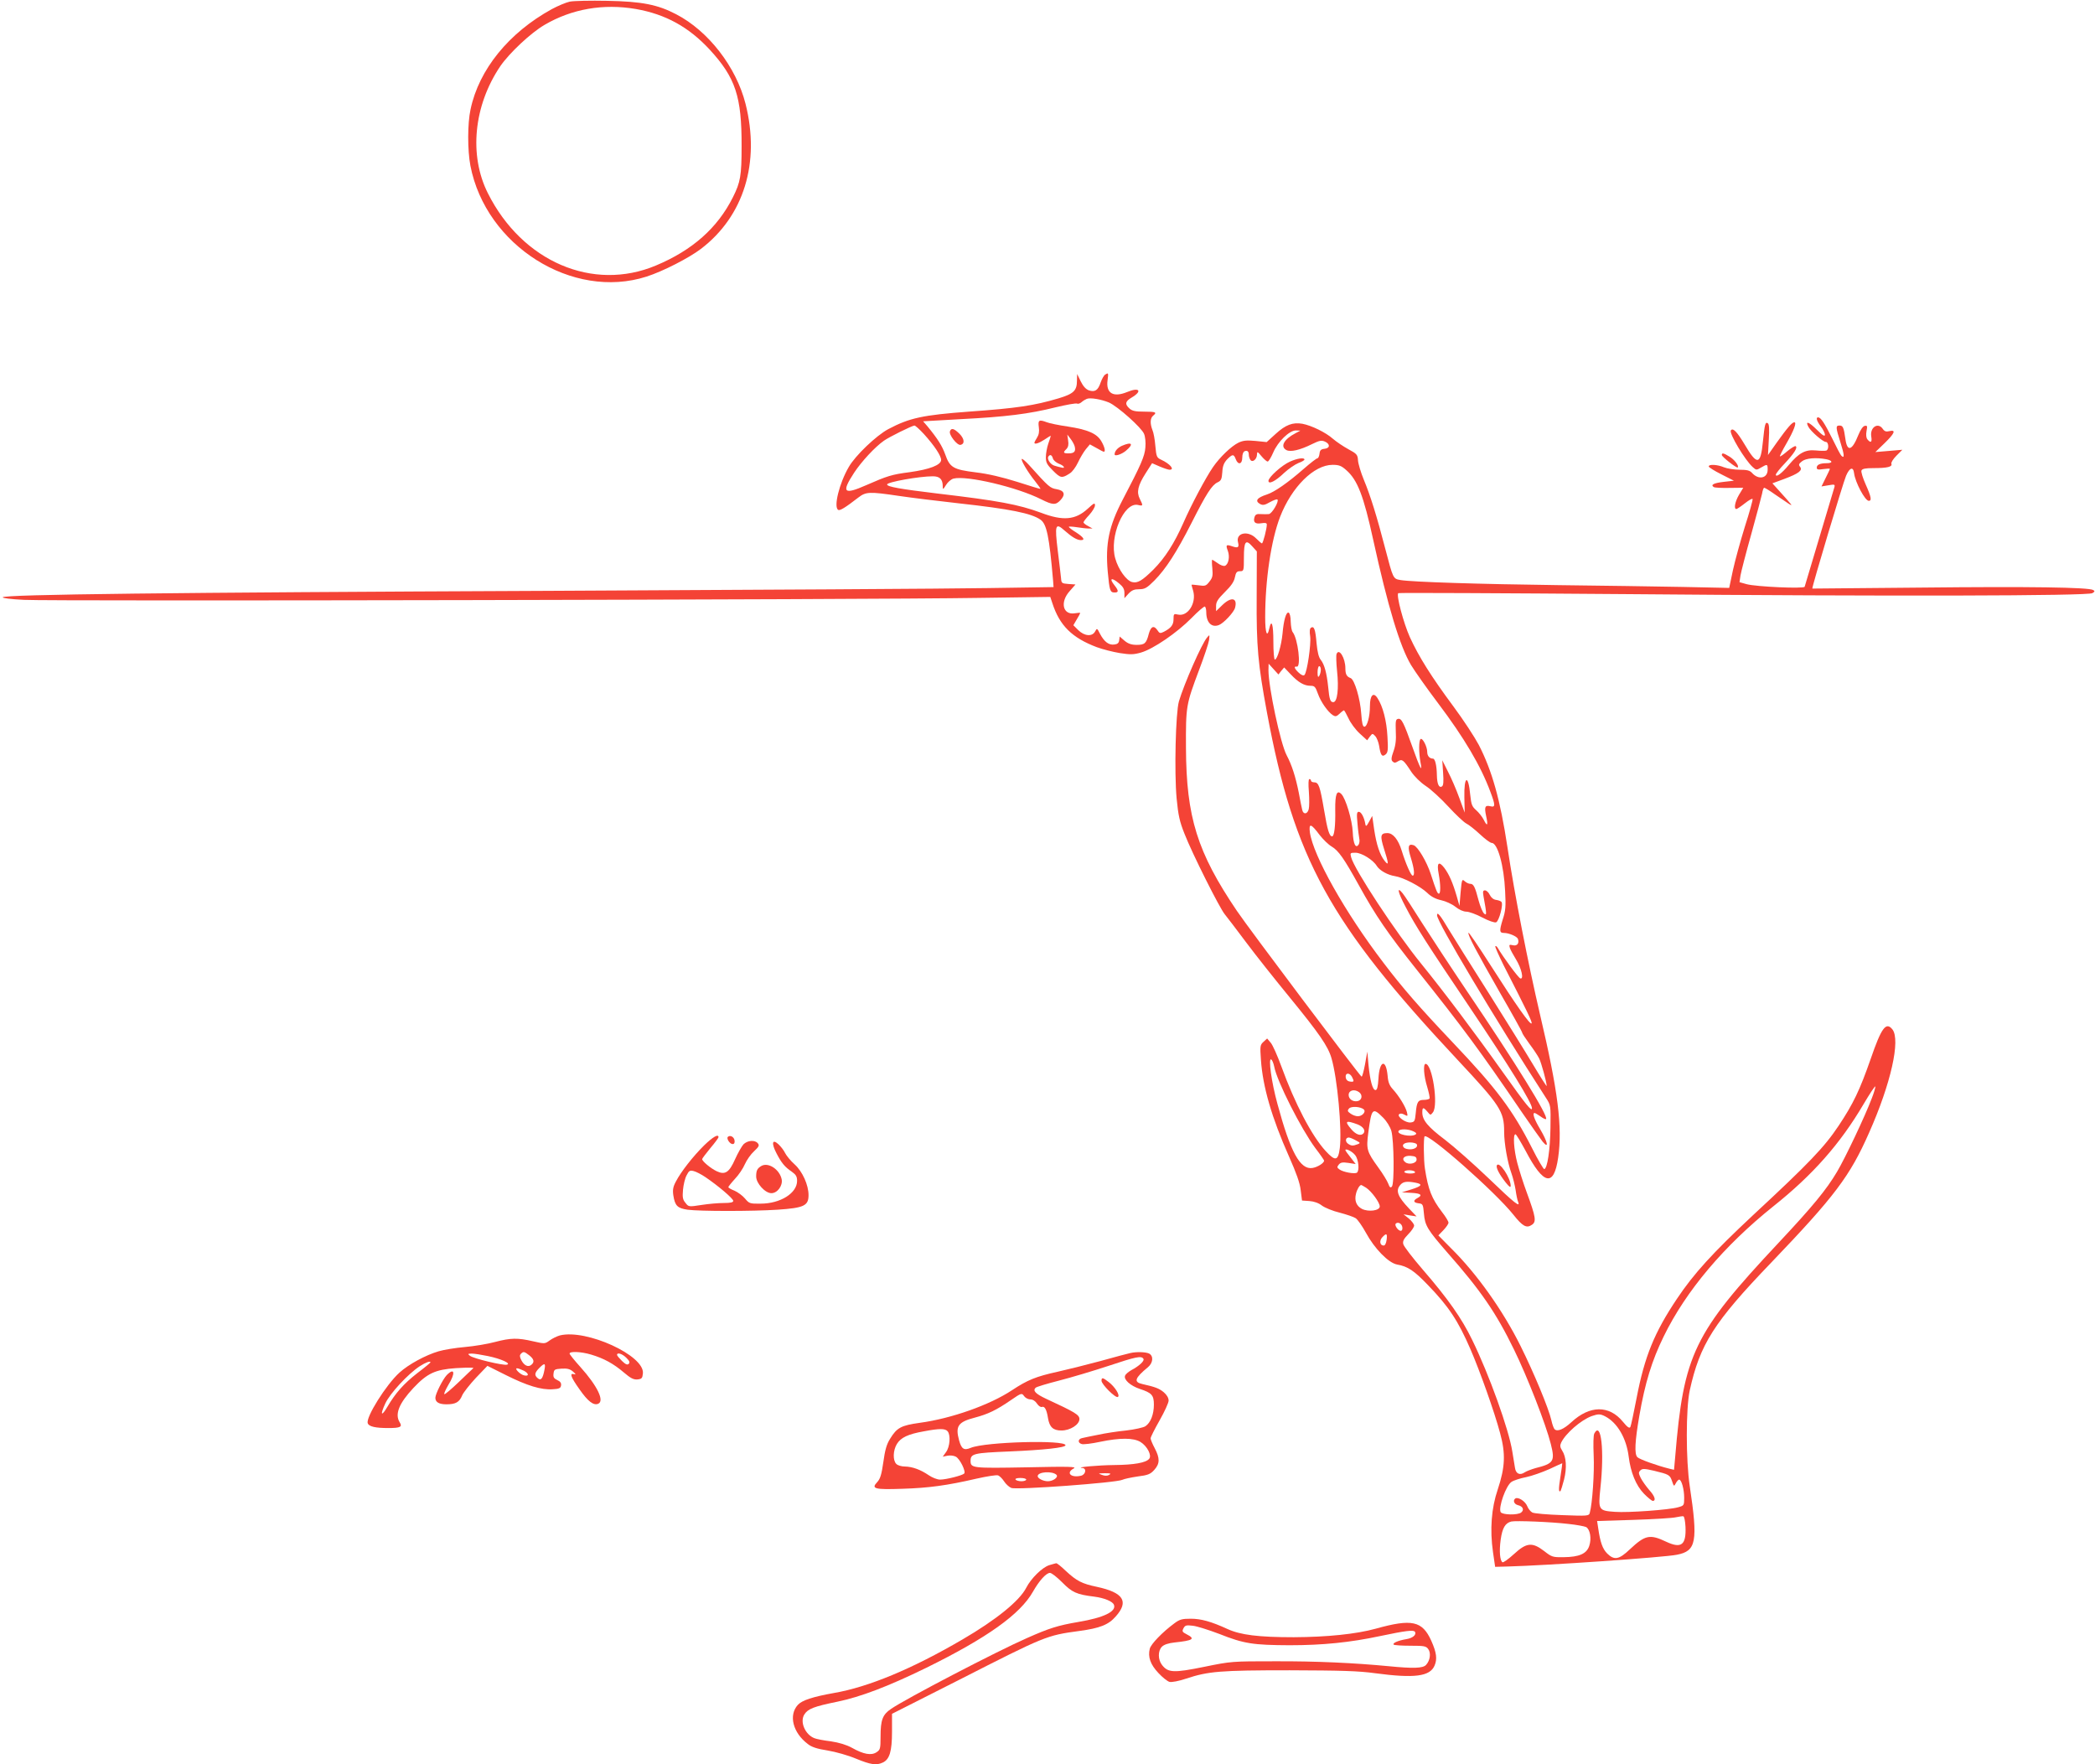 <?xml version="1.0" standalone="no"?>
<!DOCTYPE svg PUBLIC "-//W3C//DTD SVG 20010904//EN"
 "http://www.w3.org/TR/2001/REC-SVG-20010904/DTD/svg10.dtd">
<svg version="1.0" xmlns="http://www.w3.org/2000/svg"
 width="1280pt" height="1078pt" viewBox="0 0 1280 1078"
 preserveAspectRatio="xMidYMid meet">
<g transform="translate(0,1078) scale(0.1,-0.1)"
fill="#f44336" stroke="none">
<path d="M3481 10770 c-23 -5 -73 -26 -110 -46 -262 -144 -445 -369 -496 -612
-19 -86 -19 -250 -1 -344 94 -489 624 -823 1076 -678 100 32 258 113 332 169
263 200 364 528 273 887 -57 225 -227 445 -424 547 -113 59 -209 78 -421 82
-102 2 -205 0 -229 -5z m404 -45 c182 -32 323 -110 451 -248 158 -172 196
-287 195 -590 0 -181 -7 -220 -53 -312 -94 -188 -248 -324 -470 -417 -385
-162 -817 23 -1027 441 -117 232 -87 536 76 777 56 81 186 203 270 252 167 98
360 131 558 97z"/>
<path d="M6752 8491 c-7 -4 -19 -25 -27 -47 -16 -49 -35 -61 -72 -49 -19 7
-35 25 -50 55 l-22 45 -1 -40 c0 -62 -20 -81 -113 -109 -149 -44 -252 -60
-548 -81 -281 -21 -362 -38 -492 -107 -73 -39 -202 -162 -241 -231 -58 -99
-94 -245 -65 -262 10 -7 43 13 123 75 47 36 67 37 249 10 74 -11 237 -31 363
-45 318 -35 445 -61 501 -100 38 -26 54 -104 77 -371 l3 -41 -401 -6 c-221 -4
-1434 -11 -2696 -17 -2311 -10 -3306 -22 -3323 -39 -5 -5 47 -12 130 -16 155
-9 5158 1 5834 12 l436 6 13 -39 c44 -136 120 -211 271 -268 35 -13 98 -29
140 -36 65 -10 84 -10 130 3 76 22 220 121 308 210 41 42 78 74 83 71 4 -3 8
-18 8 -34 0 -63 32 -96 77 -79 29 11 92 78 99 106 16 61 -23 69 -78 16 l-38
-37 0 32 c0 25 11 42 54 85 39 38 56 64 61 90 6 30 12 37 31 37 23 0 24 2 24
84 0 99 11 113 51 68 l28 -31 -1 -278 c-2 -304 8 -410 63 -707 167 -895 380
-1283 1164 -2121 262 -280 285 -315 285 -440 0 -72 21 -189 45 -255 9 -25 20
-70 25 -100 4 -30 11 -63 15 -72 16 -39 -20 -11 -179 142 -92 88 -212 194
-267 236 -105 79 -139 120 -139 167 0 33 6 34 31 5 19 -23 19 -23 34 -4 34 45
-4 296 -45 296 -16 0 -11 -74 10 -141 10 -34 17 -66 14 -71 -3 -4 -18 -8 -34
-8 -36 0 -44 -12 -50 -80 -5 -50 -7 -55 -31 -58 -30 -4 -85 36 -71 50 6 6 18
6 32 -2 21 -11 22 -11 16 15 -8 33 -50 101 -86 140 -21 23 -29 43 -32 83 -10
106 -50 93 -56 -18 -3 -50 -8 -70 -18 -70 -18 0 -33 57 -43 155 l-7 80 -14
-78 c-8 -42 -17 -76 -21 -75 -11 4 -693 910 -762 1013 -242 358 -309 572 -311
995 -1 257 0 263 81 479 30 79 57 160 60 180 4 35 4 35 -12 16 -33 -38 -141
-285 -172 -390 -20 -69 -29 -432 -14 -594 10 -103 18 -140 48 -215 47 -121
215 -455 246 -492 13 -16 72 -93 131 -172 59 -79 179 -230 266 -336 179 -219
234 -298 255 -371 36 -122 65 -437 51 -549 -10 -79 -27 -83 -86 -19 -85 92
-189 291 -271 517 -24 66 -53 131 -65 145 l-22 26 -22 -20 c-21 -19 -22 -26
-16 -110 11 -164 66 -354 172 -592 44 -99 66 -160 71 -205 l8 -63 45 -3 c28
-2 57 -12 77 -28 18 -13 66 -33 108 -43 42 -11 86 -26 98 -34 12 -8 40 -48 62
-88 53 -98 138 -185 191 -195 65 -11 105 -38 189 -126 126 -130 184 -218 259
-391 57 -131 147 -384 181 -512 35 -127 31 -209 -14 -345 -39 -114 -49 -245
-29 -384 l13 -89 75 2 c235 6 960 56 1036 72 118 23 129 79 78 419 -24 160
-24 474 0 585 62 281 147 416 497 780 388 405 482 529 599 795 133 299 193
567 142 631 -39 48 -67 10 -133 -182 -66 -189 -106 -273 -196 -408 -86 -129
-179 -227 -523 -546 -247 -231 -361 -356 -464 -510 -138 -206 -198 -352 -247
-608 -17 -89 -34 -168 -38 -176 -6 -9 -18 -1 -45 32 -84 103 -203 102 -316 -3
-47 -43 -85 -59 -102 -42 -5 5 -14 29 -19 53 -17 75 -107 291 -189 456 -108
217 -267 441 -424 596 l-78 79 31 32 c17 18 31 38 31 46 0 7 -17 36 -39 64
-64 84 -85 137 -105 266 -8 49 -9 190 -2 197 22 22 431 -339 542 -478 57 -72
81 -85 114 -62 28 19 23 48 -31 195 -22 59 -48 142 -59 184 -21 80 -27 174
-11 174 5 0 32 -46 62 -101 110 -210 173 -223 199 -42 27 188 -1 409 -110 871
-74 318 -156 734 -200 1027 -44 289 -94 467 -175 624 -25 47 -94 153 -155 235
-135 182 -211 303 -266 423 -39 87 -84 256 -71 269 3 3 635 0 1404 -6 1606
-14 2808 -11 2837 6 15 9 16 13 5 19 -26 17 -397 22 -1049 15 -366 -3 -666 -6
-667 -6 -5 3 188 647 206 689 22 51 44 58 49 16 7 -56 67 -169 90 -169 19 0
15 24 -19 100 -17 38 -29 76 -26 85 5 11 23 15 74 15 84 0 116 8 109 26 -3 8
11 30 31 50 l36 36 -82 -7 -83 -7 56 54 c62 60 72 84 30 74 -20 -5 -30 -2 -41
14 -29 42 -79 9 -70 -47 6 -35 -3 -42 -23 -18 -8 9 -10 28 -6 51 6 31 5 35
-11 32 -11 -2 -26 -24 -39 -56 -38 -96 -68 -105 -79 -24 -10 71 -15 82 -36 82
-24 0 -24 -9 6 -104 24 -75 26 -101 5 -80 -5 5 -30 52 -55 104 -47 94 -70 130
-87 130 -15 0 -8 -23 17 -56 14 -18 25 -41 25 -50 0 -13 -14 -5 -50 31 -48 48
-72 56 -51 17 15 -28 89 -92 106 -92 18 0 21 -46 3 -53 -7 -2 -36 -2 -65 1
-63 6 -102 -15 -164 -89 -43 -52 -79 -78 -79 -59 0 6 24 37 54 68 58 62 81 98
67 106 -4 3 -27 -11 -50 -30 -23 -20 -44 -35 -46 -32 -2 2 16 38 40 79 45 78
64 129 48 129 -14 0 -43 -34 -106 -122 l-55 -78 5 94 c4 65 2 95 -6 100 -15
10 -19 -4 -30 -112 -14 -144 -35 -148 -112 -17 -46 77 -72 104 -84 85 -11 -18
86 -181 134 -224 21 -19 23 -19 50 -3 39 23 41 22 41 -13 0 -52 -55 -64 -95
-20 -14 16 -31 20 -77 20 -32 0 -75 7 -95 15 -40 17 -93 20 -93 5 0 -5 35 -27
77 -48 l77 -39 -62 -7 c-61 -7 -83 -18 -61 -32 7 -4 50 -6 96 -5 l84 1 -26
-43 c-25 -43 -33 -87 -16 -87 4 0 28 16 52 35 24 19 45 31 47 26 2 -5 -19 -81
-47 -168 -27 -87 -60 -207 -73 -266 l-23 -109 -285 6 c-157 3 -499 8 -760 11
-479 6 -892 19 -963 31 -46 8 -45 7 -94 194 -50 193 -90 322 -130 418 -19 46
-35 100 -36 120 -2 34 -8 40 -58 67 -31 17 -73 45 -95 64 -44 39 -130 81 -187
92 -58 10 -102 -6 -163 -62 l-55 -50 -68 7 c-54 5 -76 3 -105 -11 -43 -21
-113 -88 -155 -149 -44 -64 -132 -229 -181 -341 -55 -124 -112 -214 -184 -286
-68 -67 -96 -84 -130 -75 -34 9 -83 76 -102 144 -38 131 52 345 138 327 33 -8
33 -5 12 37 -21 41 -12 82 36 157 l39 61 46 -20 c26 -11 53 -20 61 -20 33 0 3
36 -51 61 -28 13 -30 19 -36 84 -3 39 -11 83 -18 98 -15 39 -14 72 4 87 26 21
17 25 -54 25 -54 0 -73 4 -90 19 -30 27 -26 44 13 67 68 40 47 65 -27 34 -85
-35 -131 -8 -120 72 6 46 5 47 -15 34z m23 -170 c53 -23 200 -154 215 -192 7
-16 11 -53 8 -83 -4 -54 -27 -106 -139 -320 -84 -161 -106 -268 -91 -438 11
-118 14 -128 43 -128 24 0 24 11 -1 43 -36 45 -19 52 29 11 23 -19 31 -34 31
-57 l0 -32 25 28 c20 21 35 27 65 27 34 0 47 7 93 53 70 71 135 171 227 352
91 180 124 231 159 248 22 10 26 20 29 62 2 38 10 57 29 78 33 33 41 34 53 2
14 -38 40 -32 40 9 0 20 6 36 14 39 17 7 26 -1 26 -22 0 -9 4 -22 9 -30 13
-20 41 3 41 33 1 19 3 18 28 -12 15 -18 32 -32 37 -32 6 0 21 25 34 55 29 68
99 135 138 135 l28 -1 -30 -16 c-71 -37 -95 -82 -55 -103 25 -13 83 0 157 37
45 22 57 24 78 15 33 -15 32 -40 -2 -44 -22 -2 -29 -9 -31 -30 -2 -16 -8 -28
-13 -28 -5 0 -43 -29 -84 -65 -97 -85 -178 -141 -224 -156 -62 -20 -76 -40
-41 -59 16 -8 28 -6 59 12 22 12 43 20 46 16 11 -11 -34 -88 -53 -89 -9 -1
-31 -1 -49 0 -24 2 -33 -2 -38 -18 -10 -32 4 -44 41 -38 25 4 34 2 34 -8 0
-25 -23 -115 -30 -115 -3 0 -19 14 -35 30 -49 51 -126 35 -111 -23 8 -32 0
-37 -35 -25 -38 13 -41 9 -27 -28 13 -36 4 -82 -18 -91 -9 -3 -28 4 -44 16
-16 11 -31 21 -34 21 -2 0 -2 -24 1 -52 4 -45 2 -57 -18 -82 -20 -26 -26 -28
-66 -22 -23 3 -43 5 -43 3 0 -1 4 -18 10 -37 21 -74 -32 -158 -92 -145 -26 6
-28 5 -28 -28 0 -35 -15 -54 -59 -77 -22 -11 -27 -10 -39 9 -22 32 -40 25 -53
-21 -15 -59 -25 -68 -74 -68 -32 0 -52 7 -74 25 l-30 26 -3 -23 c-2 -17 -11
-24 -31 -26 -34 -4 -61 18 -87 67 -17 34 -18 34 -29 13 -18 -33 -65 -29 -103
8 l-30 30 21 36 c12 19 21 37 21 39 0 2 -15 1 -33 -2 -74 -12 -92 69 -31 136
l35 40 -43 3 c-40 3 -43 5 -45 33 -2 17 -10 92 -20 168 -20 163 -15 176 43
124 44 -39 75 -57 98 -57 28 0 17 17 -29 47 -25 15 -45 31 -45 34 0 3 21 2 48
-2 26 -4 58 -8 72 -8 l25 0 -27 15 c-16 8 -28 18 -28 23 0 4 16 25 35 45 19
21 35 47 35 58 0 18 -6 15 -44 -20 -75 -69 -151 -76 -285 -25 -138 51 -262 74
-636 118 -224 27 -305 41 -305 55 0 15 198 50 279 50 43 0 61 -18 61 -62 0
-21 2 -20 20 9 11 18 31 35 46 39 81 20 388 -52 536 -127 70 -35 88 -36 117
-5 33 35 24 59 -23 67 -40 7 -47 12 -169 148 -21 23 -41 40 -44 37 -7 -7 36
-80 81 -136 19 -24 34 -45 33 -47 -2 -1 -65 18 -142 43 -93 29 -177 49 -253
58 -137 17 -159 29 -187 110 -19 52 -45 94 -109 172 l-26 30 228 13 c277 14
419 32 580 72 67 16 127 27 133 23 6 -3 18 1 27 9 9 8 24 17 32 20 22 9 89 -3
135 -22z m-1130 -193 c65 -72 105 -133 105 -158 0 -31 -70 -58 -193 -75 -109
-14 -136 -23 -264 -79 -138 -61 -154 -46 -75 75 46 70 128 158 182 196 32 23
172 92 187 93 6 0 32 -24 58 -52z m5514 -154 c39 -8 41 -24 2 -24 -40 0 -61
-9 -61 -27 0 -12 8 -14 40 -9 22 3 40 4 40 1 0 -3 -12 -28 -26 -56 l-25 -51
42 7 c38 7 41 5 37 -11 -14 -47 -179 -600 -182 -609 -5 -13 -297 0 -355 16
l-43 12 6 41 c4 23 33 136 66 253 32 116 62 228 66 247 3 20 9 36 13 36 4 0
34 -18 66 -41 32 -22 70 -48 84 -57 27 -16 29 -18 -72 94 l-28 31 73 27 c88
33 113 52 96 74 -10 12 -8 18 11 33 24 20 88 25 150 13z m-2934 -66 c69 -60
106 -156 165 -426 89 -406 163 -651 231 -765 23 -38 97 -143 165 -233 160
-212 261 -383 320 -542 31 -82 31 -96 0 -88 -33 8 -38 -4 -26 -60 13 -58 7
-67 -15 -22 -9 18 -30 44 -46 58 -25 22 -30 34 -36 92 -12 130 -39 119 -36
-15 l2 -92 -33 90 c-18 50 -49 122 -69 160 l-35 70 5 -76 c4 -55 2 -78 -7 -84
-18 -11 -30 14 -31 70 -1 59 -11 100 -24 100 -21 0 -35 17 -35 41 0 32 -28 86
-40 79 -12 -7 -12 -84 -1 -143 13 -67 -2 -39 -49 93 -54 152 -67 177 -88 173
-15 -3 -16 -14 -14 -76 3 -51 -1 -86 -14 -122 -14 -39 -15 -53 -6 -62 10 -10
17 -10 34 1 25 15 33 9 81 -65 19 -28 55 -64 88 -86 31 -20 93 -77 138 -126
45 -49 94 -95 109 -103 15 -7 53 -37 84 -66 31 -29 63 -53 72 -53 36 0 75
-138 82 -295 5 -93 3 -120 -15 -174 -21 -69 -20 -81 8 -81 30 0 79 -21 85 -36
10 -27 -5 -46 -31 -39 -22 5 -24 3 -18 -17 4 -12 21 -43 37 -69 34 -55 50
-124 27 -117 -12 3 -107 133 -139 188 -5 8 -11 12 -14 9 -3 -3 20 -54 50 -115
147 -287 175 -346 172 -356 -6 -16 -94 109 -248 350 -74 116 -136 208 -138
203 -5 -14 48 -113 194 -369 74 -128 134 -236 134 -241 0 -5 20 -35 44 -68 24
-32 51 -72 60 -90 14 -29 45 -142 46 -168 0 -5 -37 53 -83 130 -46 77 -169
275 -273 440 -105 165 -214 339 -243 387 -52 88 -71 110 -71 86 0 -41 348
-624 665 -1115 30 -46 30 -47 28 -182 -2 -137 -19 -251 -38 -254 -5 0 -39 57
-75 129 -118 232 -215 362 -486 647 -200 211 -305 331 -423 487 -232 304 -428
652 -448 795 -7 58 7 54 60 -17 21 -27 54 -59 73 -70 42 -25 75 -72 166 -236
104 -189 178 -296 354 -517 286 -359 384 -491 642 -870 56 -82 114 -163 127
-180 41 -49 31 -2 -15 76 -37 62 -49 99 -34 99 3 0 19 -9 36 -21 16 -12 31
-19 34 -16 16 16 -183 338 -487 787 -91 135 -211 318 -268 407 -56 89 -110
172 -121 185 -38 47 -30 7 18 -83 60 -116 133 -230 392 -614 244 -363 380
-583 380 -616 0 -24 -35 19 -175 216 -177 249 -367 501 -501 666 -155 190
-411 579 -429 652 -7 26 -5 27 27 27 37 0 108 -44 130 -81 18 -28 66 -55 111
-62 51 -8 155 -62 197 -102 23 -23 52 -38 85 -45 28 -6 67 -24 87 -40 22 -18
49 -30 67 -30 16 0 61 -16 98 -36 38 -20 75 -33 84 -29 18 7 46 113 32 125 -4
5 -19 10 -33 12 -15 2 -30 14 -38 31 -7 15 -20 27 -29 27 -13 0 -14 -7 -9 -37
20 -108 20 -119 4 -105 -9 7 -24 43 -34 80 -22 85 -31 102 -51 102 -9 0 -24 7
-34 16 -16 15 -18 11 -25 -68 l-7 -83 -17 60 c-24 82 -46 133 -76 173 -34 44
-47 30 -34 -37 12 -66 13 -121 1 -121 -9 0 -17 20 -49 119 -25 77 -80 169
-105 177 -34 11 -38 -9 -17 -77 21 -68 25 -109 11 -109 -10 0 -42 72 -67 153
-21 68 -53 107 -87 107 -43 0 -46 -16 -21 -96 29 -90 30 -107 4 -74 -30 38
-50 99 -64 191 l-12 84 -19 -35 c-16 -29 -20 -32 -23 -15 -7 41 -25 75 -40 75
-12 0 -14 -11 -8 -72 3 -39 9 -81 11 -92 3 -12 1 -28 -4 -36 -18 -27 -33 4
-36 76 -3 72 -43 207 -70 233 -27 27 -38 -1 -37 -96 2 -100 -6 -163 -19 -163
-17 0 -29 40 -49 160 -25 146 -33 170 -60 170 -11 0 -20 5 -20 10 0 6 -4 10
-10 10 -6 0 -7 -30 -3 -79 3 -43 3 -90 -1 -105 -8 -32 -34 -34 -40 -3 -3 12
-13 60 -21 105 -19 95 -42 168 -74 228 -38 72 -111 417 -111 519 l1 40 30 -33
30 -33 17 22 18 21 40 -42 c46 -49 82 -70 121 -70 25 0 30 -6 45 -48 18 -51
61 -112 92 -132 15 -9 22 -8 40 9 12 12 25 21 27 21 3 0 15 -22 28 -49 12 -27
42 -68 68 -92 l46 -42 16 22 c16 21 17 21 33 4 10 -10 20 -37 24 -59 9 -59 18
-71 39 -54 15 12 17 28 12 110 -5 96 -28 185 -61 235 -25 39 -46 17 -46 -49 0
-64 -17 -126 -34 -126 -10 0 -15 22 -19 78 -6 92 -41 210 -65 219 -24 9 -32
23 -32 59 0 64 -39 127 -54 88 -3 -8 -2 -54 3 -102 12 -110 2 -192 -23 -192
-18 0 -24 16 -31 92 -9 86 -23 138 -45 166 -13 15 -21 49 -26 101 -7 85 -15
108 -34 96 -8 -5 -10 -22 -5 -54 6 -49 -19 -219 -35 -235 -6 -6 -19 -1 -35 14
-27 25 -32 41 -12 37 28 -5 7 171 -25 211 -6 7 -11 35 -12 64 0 29 -6 53 -13
55 -15 5 -30 -46 -37 -128 -7 -72 -32 -159 -47 -159 -5 0 -9 50 -9 110 0 106
-11 142 -25 80 -13 -60 -25 -28 -25 68 0 229 36 471 91 614 71 183 207 318
321 318 39 0 54 -6 83 -32z m-155 -1220 c0 -13 -5 -30 -10 -38 -7 -11 -10 -5
-10 23 0 20 5 37 10 37 6 0 10 -10 10 -22z m-285 -2424 c16 -89 165 -382 251
-498 30 -39 54 -74 54 -77 0 -15 -40 -40 -71 -45 -75 -12 -134 95 -214 391
-37 134 -57 284 -38 272 6 -4 14 -23 18 -43z m475 -63 c15 -28 13 -33 -12 -29
-15 2 -24 11 -26 26 -4 28 23 30 38 3z m3176 -132 c-42 -111 -162 -364 -212
-448 -65 -110 -149 -212 -359 -436 -517 -552 -578 -678 -630 -1307 l-7 -78
-26 6 c-77 19 -183 57 -198 71 -19 19 -15 97 12 253 35 201 76 336 149 485
136 279 369 554 670 795 240 191 408 381 551 624 38 64 70 113 72 108 1 -5 -8
-38 -22 -73z m-3132 38 c24 -18 17 -51 -12 -55 -28 -4 -52 14 -52 38 0 29 35
38 64 17z m29 -106 c14 -14 -10 -41 -37 -41 -12 0 -32 7 -44 16 -19 13 -21 18
-10 31 13 16 73 12 91 -6z m117 -49 c23 -23 43 -56 51 -82 16 -58 19 -324 3
-340 -9 -9 -14 -4 -22 18 -6 16 -33 61 -61 99 -71 98 -74 111 -61 213 20 150
26 156 90 92z m-155 -42 c33 -13 50 -37 36 -54 -16 -19 -47 -9 -76 26 -42 49
-33 55 40 28z m340 -42 c18 -8 22 -14 13 -20 -28 -17 -116 1 -103 22 8 14 58
13 90 -2z m-352 -55 c29 -15 30 -17 12 -24 -29 -11 -39 -11 -60 4 -18 14 -14
37 6 37 6 0 24 -7 42 -17z m373 -24 c9 -16 -11 -31 -41 -31 -15 0 -31 4 -37
10 -17 17 1 32 37 32 19 0 37 -5 41 -11z m-376 -67 c21 -26 27 -96 10 -107
-15 -9 -85 4 -106 20 -16 11 -16 15 -4 30 11 13 23 15 58 10 l45 -7 -31 40
c-18 22 -32 42 -32 45 0 13 43 -8 60 -31z m375 -27 c0 -23 -48 -34 -70 -15
-25 20 -6 41 34 38 28 -2 36 -7 36 -23z m-10 -75 c4 -6 -8 -10 -29 -10 -20 0
-36 5 -36 10 0 6 13 10 29 10 17 0 33 -4 36 -10z m4 -66 c46 -9 38 -21 -26
-41 l-58 -18 58 -3 c59 -3 71 -14 37 -32 -28 -15 -25 -28 8 -32 25 -3 27 -6
32 -64 6 -72 22 -98 144 -238 202 -229 297 -367 406 -591 81 -165 196 -460
225 -577 27 -106 18 -120 -94 -148 -24 -7 -54 -18 -66 -26 -30 -20 -54 -8 -59
29 -3 18 -10 62 -16 98 -21 135 -142 472 -246 684 -63 130 -147 250 -302 429
-62 72 -115 141 -118 154 -5 18 2 32 30 61 20 20 36 44 36 53 0 9 -15 28 -32
43 l-33 26 40 -7 40 -6 -46 48 c-71 75 -84 111 -52 146 17 19 40 22 92 12z
m-302 -31 c33 -22 83 -90 83 -114 0 -26 -69 -35 -109 -15 -34 18 -47 51 -36
93 6 26 22 53 32 53 2 0 15 -8 30 -17z m221 -241 c2 -13 -2 -22 -10 -22 -16 0
-40 35 -30 44 13 13 37 0 40 -22z m-96 -77 c-3 -22 -10 -35 -18 -35 -23 0 -28
29 -9 50 26 28 32 25 27 -15z m1336 -1079 c74 -39 129 -133 143 -246 12 -96
44 -175 93 -226 24 -24 48 -44 54 -44 22 0 12 30 -22 67 -18 21 -41 53 -51 72
-14 29 -15 35 -3 47 12 12 24 12 84 -2 91 -22 97 -25 110 -64 11 -33 12 -33
23 -12 6 12 16 22 20 22 15 0 31 -60 31 -111 0 -47 -1 -48 -37 -58 -55 -16
-307 -34 -386 -28 -100 7 -103 11 -89 144 25 230 5 413 -37 335 -6 -10 -7 -67
-4 -135 5 -103 -8 -295 -24 -351 -5 -18 -14 -19 -168 -13 -90 3 -172 10 -183
16 -11 6 -25 23 -31 39 -12 30 -55 57 -72 47 -17 -11 -9 -35 15 -41 31 -7 40
-29 20 -45 -21 -17 -114 -15 -125 2 -16 27 32 163 66 185 13 9 53 22 89 29 35
7 99 30 142 49 42 20 78 36 79 36 1 0 -4 -37 -11 -82 -12 -75 -12 -99 1 -87 2
3 12 34 21 69 18 71 14 139 -12 178 -12 19 -14 30 -6 47 26 56 121 139 187
163 41 14 52 14 83 -2z m490 -674 c5 -111 -25 -135 -117 -92 -101 48 -129 42
-223 -46 -66 -63 -95 -68 -138 -26 -29 29 -43 70 -55 153 l-7 46 224 7 c123 4
239 11 258 16 19 4 40 7 45 6 6 -2 11 -30 13 -64z m-714 17 c48 -5 96 -14 107
-19 24 -14 34 -70 19 -115 -16 -48 -61 -68 -156 -69 -67 -1 -73 1 -119 37 -73
56 -108 53 -185 -18 -34 -31 -65 -53 -70 -50 -16 10 -21 68 -11 139 10 71 28
101 65 110 29 6 240 -2 350 -15z"/>
<path d="M6347 8170 c4 -27 0 -47 -11 -64 -9 -14 -16 -28 -16 -31 0 -12 28 -3
63 20 20 14 37 24 37 22 0 -3 -7 -24 -15 -47 -8 -23 -15 -61 -15 -83 0 -34 7
-46 44 -83 46 -46 54 -48 104 -15 13 8 35 37 48 65 13 28 35 65 48 81 l25 30
40 -22 c22 -13 42 -23 45 -23 12 0 5 30 -15 64 -27 47 -82 71 -205 90 -56 8
-113 20 -128 26 -48 18 -55 14 -49 -30z m219 -117 c8 -31 -2 -43 -37 -43 -33
0 -36 5 -13 27 11 12 14 27 10 52 l-5 36 19 -25 c11 -14 23 -35 26 -47z m-133
-74 c3 -11 19 -25 36 -32 33 -12 44 -32 14 -23 -10 2 -28 7 -41 11 -24 7 -46
40 -37 55 10 16 22 11 28 -11z"/>
<path d="M5804 8145 c-8 -21 44 -87 64 -83 28 5 25 37 -6 68 -34 33 -50 37
-58 15z"/>
<path d="M6854 8056 c-26 -12 -44 -33 -44 -52 0 -14 43 0 69 22 50 42 37 57
-25 30z"/>
<path d="M7880 7959 c-49 -22 -130 -95 -130 -117 0 -23 42 -3 95 48 28 26 68
53 88 61 20 7 37 17 37 21 0 14 -44 8 -90 -13z"/>
<path d="M10520 8000 c0 -11 91 -82 97 -76 10 9 -20 48 -50 66 -36 22 -47 25
-47 10z"/>
<path d="M4303 3783 c-69 -68 -143 -163 -173 -221 -18 -33 -21 -52 -16 -86 10
-63 25 -78 87 -87 74 -10 396 -10 550 0 161 11 189 24 189 89 0 62 -37 144
-84 187 -25 22 -51 54 -59 70 -8 17 -27 41 -41 54 -38 35 -44 6 -12 -55 31
-60 51 -84 94 -113 25 -18 32 -29 32 -56 0 -75 -102 -139 -223 -139 -65 -1
-70 1 -95 31 -15 18 -44 39 -64 48 -21 8 -38 18 -38 22 0 3 18 26 40 50 23 24
50 64 61 90 11 25 36 61 56 79 30 28 34 36 23 49 -18 22 -63 18 -88 -7 -11
-13 -34 -53 -51 -91 -36 -81 -61 -97 -112 -73 -36 17 -89 61 -89 74 0 4 23 34
50 67 28 33 50 63 50 67 0 22 -34 2 -87 -49z m7 -195 c77 -52 170 -131 170
-145 0 -9 -16 -13 -57 -13 -32 0 -93 -5 -137 -12 -78 -12 -79 -12 -98 13 -17
20 -19 34 -15 80 3 31 12 70 22 88 14 28 20 32 43 26 14 -3 47 -20 72 -37z"/>
<path d="M4447 3834 c-10 -10 12 -44 29 -44 10 0 14 8 12 22 -3 22 -27 35 -41
22z"/>
<path d="M4653 3657 c-26 -15 -33 -28 -33 -65 0 -42 55 -102 93 -102 37 0 70
46 63 84 -12 60 -80 106 -123 83z"/>
<path d="M9146 3661 c-8 -13 13 -54 53 -105 23 -29 31 -34 31 -20 -1 48 -69
150 -84 125z"/>
<path d="M3421 2621 c-18 -5 -47 -19 -63 -31 -29 -21 -30 -21 -101 -5 -95 22
-136 21 -232 -4 -44 -12 -127 -26 -185 -31 -58 -5 -130 -17 -160 -26 -79 -23
-184 -80 -239 -130 -82 -74 -208 -275 -194 -310 7 -20 47 -29 125 -29 74 0 88
7 70 35 -31 50 -4 116 84 210 85 90 133 112 259 121 89 5 118 4 104 -3 -3 -2
-41 -39 -86 -82 -46 -44 -85 -77 -88 -74 -4 3 8 28 24 56 45 72 39 110 -10 60
-24 -26 -69 -115 -69 -138 0 -27 22 -40 68 -40 56 0 79 13 96 55 8 18 46 66
84 107 l70 73 114 -57 c128 -64 215 -91 285 -86 40 2 49 7 51 24 2 14 -5 24
-23 32 -21 10 -26 18 -23 40 3 25 7 27 49 30 35 2 51 -2 70 -18 17 -15 19 -20
7 -16 -30 9 -21 -17 33 -93 51 -73 85 -99 113 -88 41 16 -3 108 -108 225 -36
40 -66 77 -66 82 0 15 71 12 131 -6 78 -23 138 -56 200 -109 42 -36 60 -45 84
-43 26 3 30 7 33 37 11 109 -345 272 -507 232z m-187 -122 c29 -23 33 -41 12
-58 -19 -16 -44 -4 -61 29 -10 20 -11 30 -2 39 15 15 20 14 51 -10z m-254 -4
c83 -17 147 -47 116 -53 -25 -5 -201 37 -224 54 -15 12 -15 13 10 14 15 0 59
-7 98 -15z m847 -11 c19 -19 23 -28 14 -37 -8 -8 -19 -3 -41 18 -16 16 -30 32
-30 37 0 17 32 7 57 -18z m-1197 -28 c0 -2 -36 -32 -81 -66 -82 -64 -132 -120
-182 -205 -37 -63 -46 -51 -13 20 28 61 139 181 211 228 36 23 65 34 65 23z
m696 -48 c-10 -51 -21 -65 -40 -49 -23 19 -20 34 11 65 31 31 38 28 29 -16z
m-125 -3 c32 -17 32 -36 0 -28 -24 6 -60 43 -42 43 7 0 25 -7 42 -15z"/>
<path d="M6905 2513 c-11 -2 -93 -24 -183 -49 -89 -24 -206 -53 -260 -65 -132
-29 -184 -50 -279 -113 -136 -90 -370 -173 -563 -199 -114 -16 -140 -29 -182
-98 -21 -33 -31 -69 -41 -142 -11 -77 -19 -103 -38 -123 -38 -40 -15 -46 156
-40 159 5 271 20 452 62 62 14 120 23 130 20 10 -3 27 -20 38 -37 11 -17 31
-35 44 -40 33 -13 645 32 679 50 10 5 51 14 92 20 64 8 79 14 103 41 34 38 34
71 2 132 -14 26 -25 53 -25 60 0 8 25 57 55 110 30 53 55 107 55 121 0 16 -11
35 -30 51 -28 23 -51 32 -131 50 -54 12 -46 36 35 103 31 26 35 68 7 83 -20
10 -78 12 -116 3z m81 -35 c8 -12 -24 -43 -75 -70 -17 -10 -34 -24 -37 -33
-10 -24 33 -62 90 -81 73 -24 86 -38 86 -96 0 -59 -20 -111 -52 -132 -12 -8
-66 -20 -118 -26 -52 -5 -129 -17 -170 -26 -41 -8 -85 -17 -97 -20 -28 -5 -30
-30 -3 -37 11 -3 61 3 112 14 121 25 203 25 246 -1 41 -25 71 -83 53 -103 -19
-24 -93 -37 -213 -38 -98 -1 -244 -14 -195 -18 27 -2 21 -39 -7 -47 -62 -15
-96 17 -46 44 21 11 -22 13 -288 7 -333 -6 -342 -5 -342 40 0 44 20 48 238 57
208 9 342 23 342 38 0 34 -490 21 -579 -16 -41 -17 -56 -8 -71 45 -24 88 -7
113 97 140 79 21 130 45 220 107 64 44 66 44 80 24 8 -11 25 -20 38 -20 15 0
31 -10 41 -26 9 -14 23 -23 30 -20 17 6 29 -17 37 -68 9 -55 31 -76 82 -76 54
0 110 36 110 70 0 26 -27 42 -204 124 -64 30 -82 49 -64 67 6 6 70 25 144 44
74 19 208 59 299 89 171 57 204 64 216 44z m-1196 -443 c19 -23 14 -95 -10
-127 l-20 -28 29 6 c16 3 38 1 51 -6 25 -13 63 -91 51 -103 -12 -12 -111 -37
-147 -37 -18 0 -48 12 -70 27 -50 34 -99 52 -146 53 -20 0 -44 7 -52 16 -22
22 -20 83 4 122 24 39 68 60 165 77 95 18 130 18 145 0z m665 -266 c13 -14
-20 -39 -53 -39 -28 0 -62 17 -62 31 0 27 90 33 115 8z m322 0 c-12 -7 -27 -7
-45 0 -25 9 -24 9 18 10 36 0 41 -2 27 -10z m-507 -29 c0 -5 -13 -10 -29 -10
-17 0 -33 5 -36 10 -4 6 8 10 29 10 20 0 36 -4 36 -10z"/>
<path d="M6730 2344 c0 -22 86 -108 100 -99 15 9 -17 61 -56 91 -36 28 -44 30
-44 8z"/>
<path d="M6410 1217 c-43 -14 -111 -81 -140 -138 -41 -80 -184 -196 -390 -316
-306 -179 -575 -291 -786 -327 -128 -23 -193 -44 -219 -72 -58 -63 -31 -170
60 -239 23 -19 57 -30 121 -40 49 -8 127 -30 174 -50 90 -37 124 -42 163 -24
42 19 57 68 57 189 l0 109 413 209 c522 266 531 270 730 297 127 17 180 38
224 89 82 92 47 146 -116 181 -91 19 -123 36 -188 96 -28 27 -55 49 -60 48 -4
-1 -24 -6 -43 -12z m80 -105 c60 -61 88 -74 195 -87 62 -8 113 -29 121 -50 16
-41 -63 -79 -219 -105 -123 -21 -177 -38 -312 -98 -185 -81 -743 -372 -831
-433 -52 -35 -64 -68 -64 -170 0 -73 -2 -80 -25 -95 -32 -21 -80 -12 -149 27
-35 19 -78 32 -130 40 -43 5 -88 14 -100 19 -57 22 -91 101 -61 146 22 34 59
48 201 77 141 29 312 94 543 207 372 183 574 327 652 465 38 67 81 115 104
115 10 0 43 -26 75 -58z"/>
<path d="M7174 861 c-72 -53 -142 -126 -149 -154 -13 -50 4 -97 52 -148 25
-27 56 -52 69 -55 13 -3 57 5 101 20 136 45 208 51 633 51 316 -1 420 -4 522
-18 240 -32 335 -20 363 47 17 40 12 79 -20 151 -55 122 -118 136 -340 74
-120 -33 -297 -51 -500 -52 -217 0 -326 14 -405 50 -100 46 -162 63 -225 63
-53 0 -68 -4 -101 -29z m276 -64 c151 -60 207 -68 429 -69 202 0 370 17 553
56 157 33 205 39 213 26 11 -18 -14 -39 -54 -45 -48 -8 -85 -24 -76 -33 3 -4
49 -7 102 -7 83 0 96 -2 109 -20 18 -24 12 -70 -13 -97 -19 -21 -77 -23 -229
-8 -210 20 -439 31 -694 30 -262 0 -267 0 -433 -34 -187 -38 -220 -36 -257 11
-26 33 -26 87 -1 112 13 13 40 22 78 26 113 12 128 22 73 50 -27 14 -29 18
-19 37 10 18 17 20 58 15 25 -3 98 -26 161 -50z"/>
</g>
</svg>
